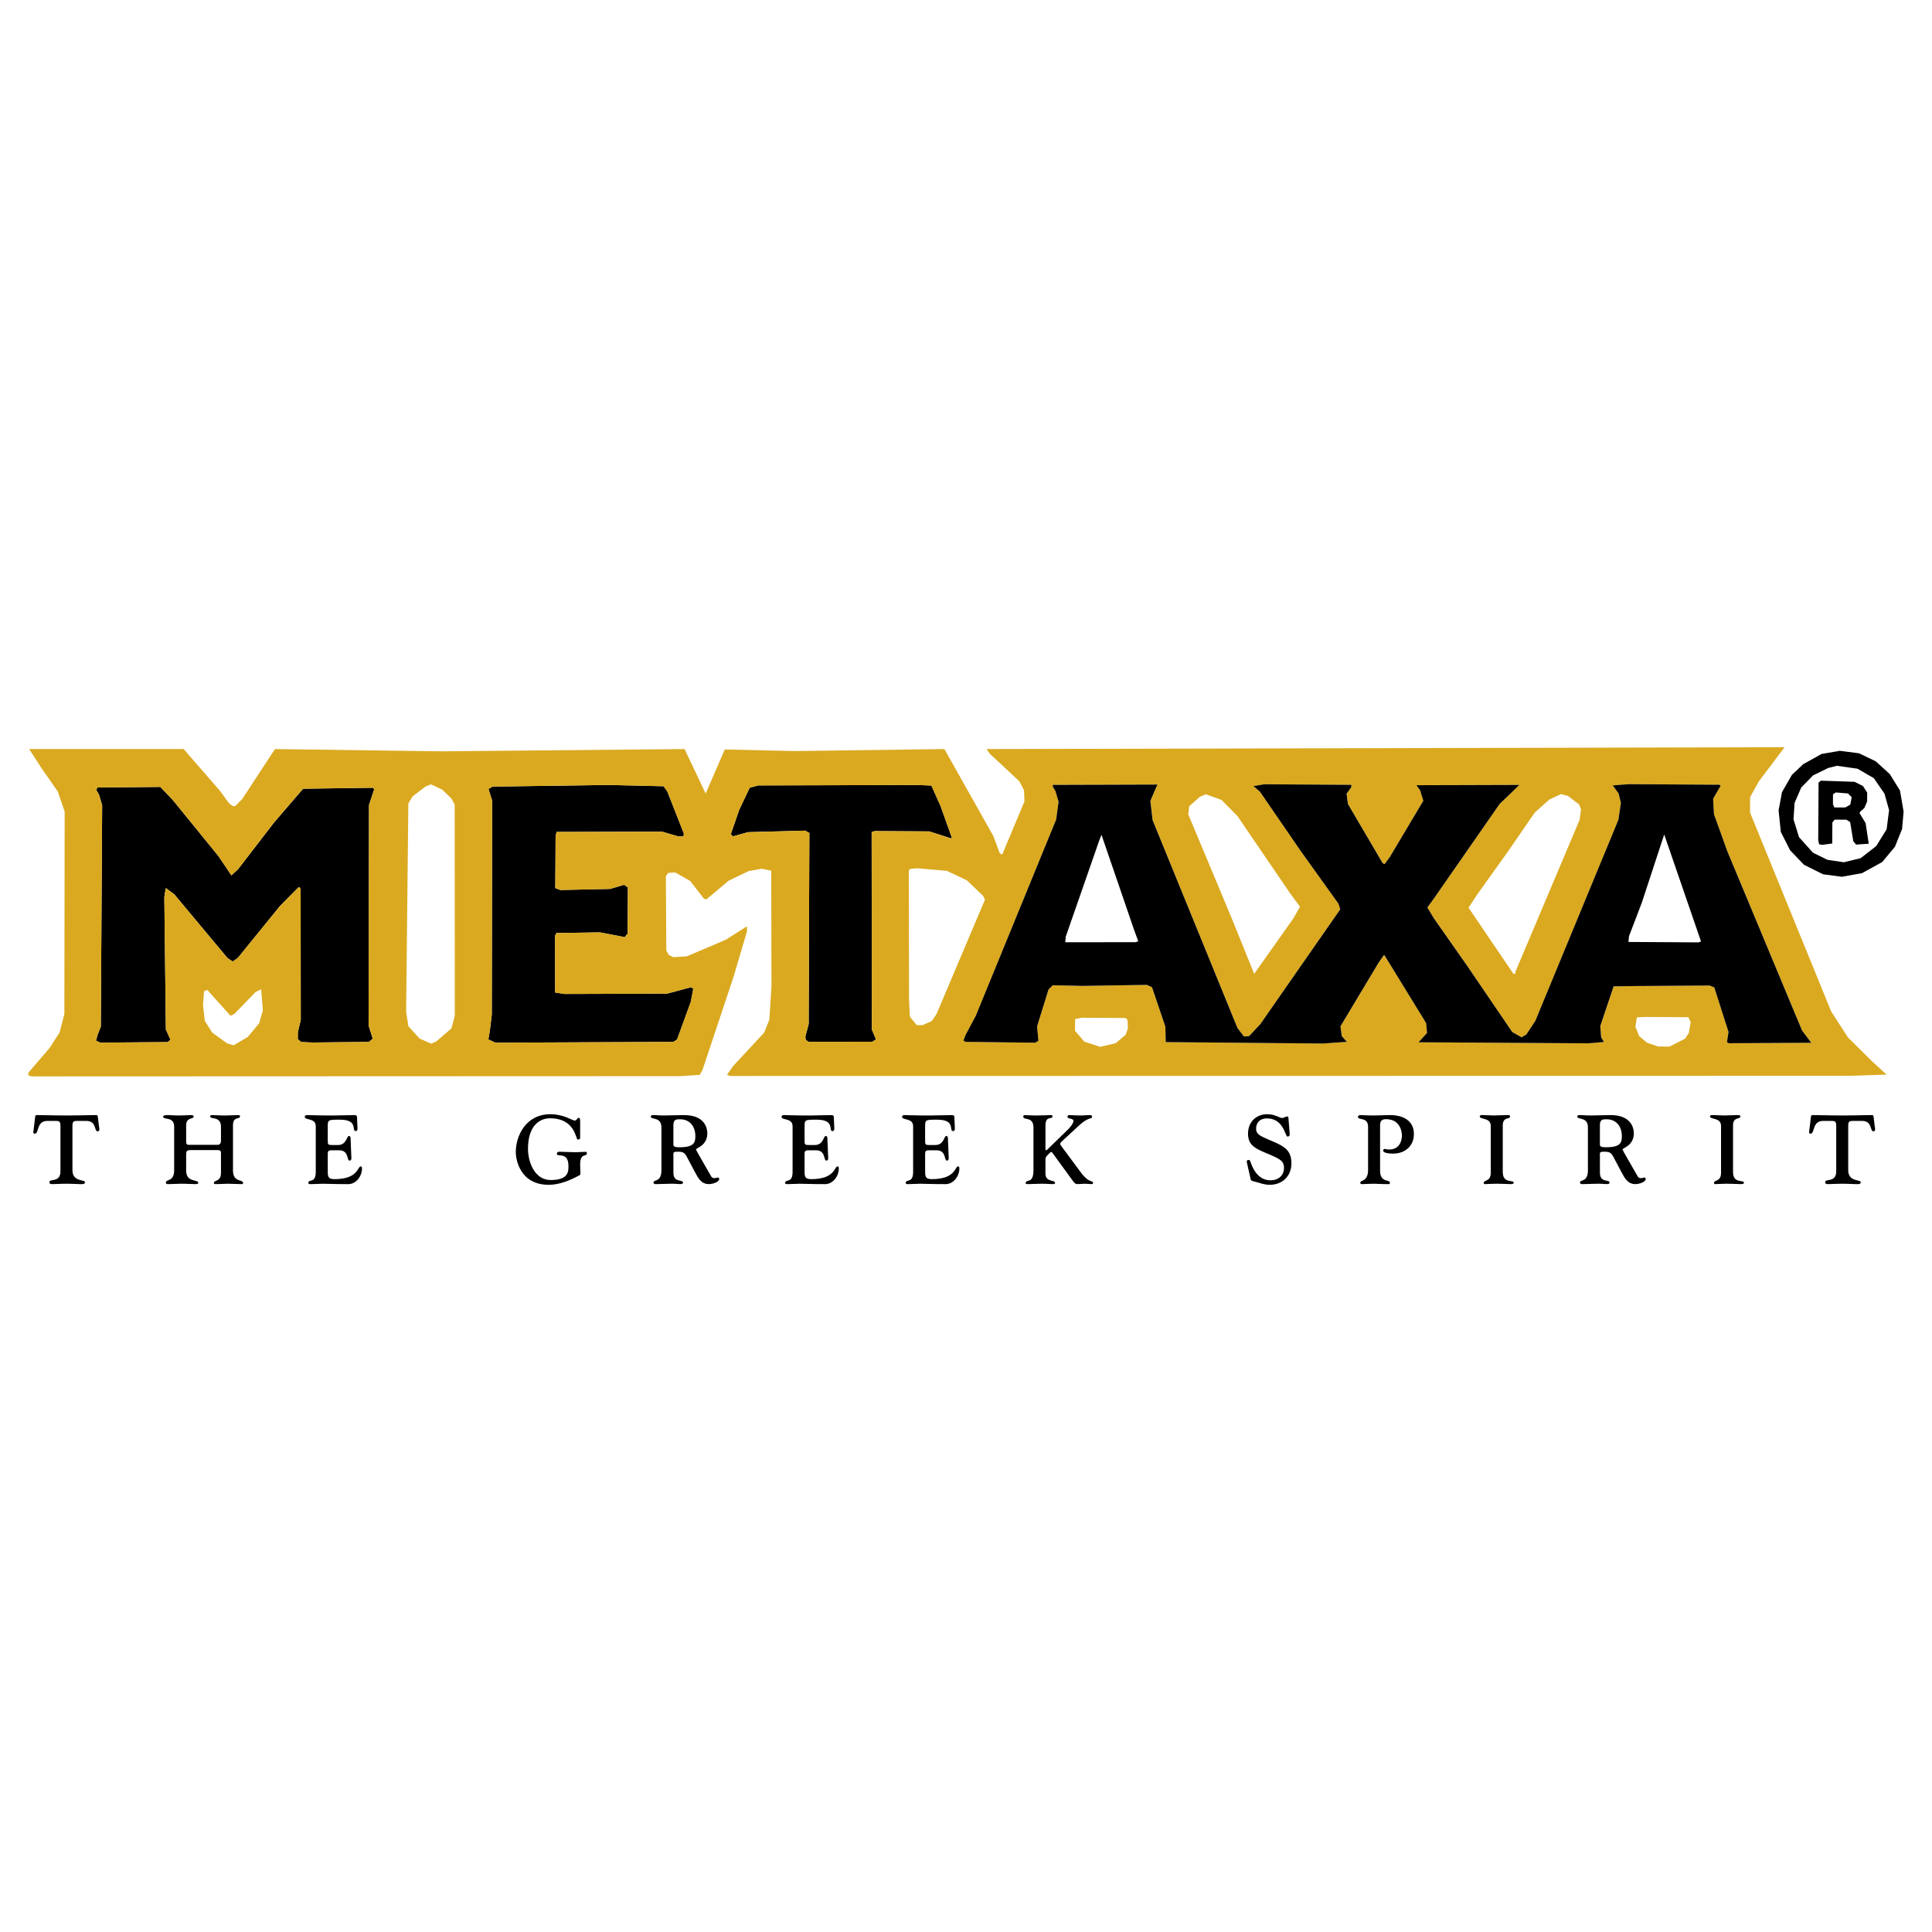 <?xml version="1.0" encoding="utf-8"?>
<!-- Generator: Adobe Illustrator 13.0.0, SVG Export Plug-In . SVG Version: 6.00 Build 14948)  -->
<!DOCTYPE svg PUBLIC "-//W3C//DTD SVG 1.0//EN" "http://www.w3.org/TR/2001/REC-SVG-20010904/DTD/svg10.dtd">
<svg version="1.0" id="Layer_1" xmlns="http://www.w3.org/2000/svg" xmlns:xlink="http://www.w3.org/1999/xlink" x="0px" y="0px"
	 width="192.756px" height="192.756px" viewBox="0 0 192.756 192.756" enable-background="new 0 0 192.756 192.756"
	 xml:space="preserve">
<g>
	<polygon fill-rule="evenodd" clip-rule="evenodd" fill="#FFFFFF" points="0,0 192.756,0 192.756,192.756 0,192.756 0,0 	"/>
	<polygon fill-rule="evenodd" clip-rule="evenodd" points="37.339,78.734 37.2,78.594 30.24,78.691 27.324,82.083 23.745,86.732 
		23.088,87.335 21.792,85.412 17.249,79.826 15.995,78.511 9.736,78.566 9.595,78.798 9.872,79.268 10.192,80.344 10.058,102.436 
		9.726,103.273 9.582,103.834 10.001,104.023 16.728,103.971 17.009,103.738 16.548,102.709 16.396,89.49 16.541,88.603 
		17.378,89.215 22.71,95.6 23.222,95.93 23.738,95.56 27.927,90.401 29.807,88.497 29.993,88.639 30.006,101.764 29.718,102.977 
		29.714,103.676 30.04,103.959 31.16,104.012 36.812,103.953 37.188,103.629 36.775,102.318 36.816,80.319 37.339,78.734 	"/>
	<polygon fill-rule="evenodd" clip-rule="evenodd" points="66.207,78.444 60.649,78.316 49.158,78.479 48.736,78.71 49.103,79.88 
		49.066,101.227 48.869,102.859 48.724,103.699 49.423,104.031 67.172,103.951 67.547,103.721 68.925,99.945 69.167,98.639 
		68.934,98.498 66.548,99.137 56.318,99.168 55.385,99.021 55.373,93.371 55.515,93.091 59.859,93.024 61.632,93.362 62.332,93.507 
		62.567,93.181 62.567,93.228 62.614,93.228 62.643,88.511 62.596,88.511 62.27,88.275 60.866,88.687 55.915,88.796 55.402,88.606 
		55.434,83.422 55.53,83.002 66.04,82.973 67.671,83.45 68.185,83.453 68.233,83.173 66.577,78.959 66.207,78.444 	"/>
	<polygon fill-rule="evenodd" clip-rule="evenodd" points="86.964,83.007 87.292,82.916 92.71,82.949 94.947,83.664 94.948,83.523 
		93.846,80.434 92.924,78.373 91.523,78.318 75.643,78.361 74.8,78.589 73.76,80.778 72.904,83.249 73.136,83.437 74.633,83.025 
		80.333,82.874 80.751,83.11 80.682,102.166 80.347,103.426 80.392,103.752 80.671,103.941 87.023,103.934 87.398,103.701 
		86.984,102.719 86.964,83.007 	"/>
	<path fill-rule="evenodd" clip-rule="evenodd" d="M6.031,112.35c0-0.467-0.097-0.516-0.496-0.516H4.718
		c-1.1,0-0.808,1.275-1.245,1.275c-0.205,0-0.146-0.215-0.126-0.34l0.156-1.285c0.009-0.098,0.009-0.232,0.155-0.232
		c0.905,0,1.557,0.039,2.977,0.039s2.072-0.039,2.977-0.039c0.146,0,0.146,0.135,0.156,0.232l0.107,0.895
		c0.02,0.117,0.126,0.496-0.126,0.496c-0.39,0-0.078-1.078-1.197-1.041H7.724c-0.399,0-0.496,0.049-0.496,0.516v4.398
		c0,1.195,1.246,0.914,1.246,1.186c0,0.234-0.195,0.205-0.477,0.205c-0.389,0-0.71-0.039-1.362-0.039s-0.973,0.039-1.362,0.039
		c-0.175,0-0.341,0.01-0.341-0.205c0-0.379,1.099,0.088,1.099-1.068V112.35L6.031,112.35z"/>
	<path fill-rule="evenodd" clip-rule="evenodd" d="M23.244,116.768c0,1.234,1.012,0.875,1.012,1.254
		c0,0.127-0.078,0.117-0.204,0.117c-0.321,0-0.895-0.039-1.294-0.039c-0.35,0-0.729,0.039-1.226,0.039
		c-0.136,0-0.195-0.039-0.195-0.107c0-0.34,0.71-0.078,0.71-1.021v-1.75c0-0.408,0.029-0.516-0.399-0.516h-2.598
		c-0.447,0-0.477,0.098-0.477,0.525v1.527c0,1.205,1.206,0.855,1.206,1.205c0,0.059,0.02,0.137-0.292,0.137
		c-0.399,0-0.72-0.039-1.42-0.039c-0.409,0-0.817,0.039-1.304,0.039c-0.117,0-0.214-0.02-0.214-0.146
		c0-0.389,0.827-0.039,0.827-1.244v-4.34c0-1.061-1.099-0.631-1.099-1.002c0-0.145,0.292-0.154,0.477-0.154
		c0.292,0,0.583,0.039,1.09,0.039c0.583,0,0.973-0.039,1.255-0.039c0.136,0,0.224,0.049,0.224,0.145c0,0.303-0.749,0.02-0.749,0.885
		v1.549c0,0.262,0.039,0.389,0.243,0.389h2.889c0.282,0,0.341-0.225,0.341-0.438v-1.373c0-1.07-1.07-0.719-1.07-1.002
		c0-0.174,0.087-0.154,0.224-0.154c0.399,0,0.652,0.039,1.255,0.039c0.506,0,0.866-0.039,1.285-0.039
		c0.165,0,0.204,0.029,0.204,0.115c0,0.371-0.7-0.049-0.7,0.906V116.768L23.244,116.768z"/>
	<path fill-rule="evenodd" clip-rule="evenodd" d="M32.702,113.752c0,0.418,0,0.486,0.418,0.486h0.613
		c0.836,0,0.866-0.896,1.061-0.896c0.068,0,0.175-0.018,0.185,0.244l0.068,1.732c0.01,0.125,0.068,0.477-0.166,0.477
		c-0.312,0-0.039-1.031-1.051-1.031h-0.72c-0.448,0-0.409,0.115-0.409,0.68v1.246c0,0.604-0.039,0.953,0.662,0.953
		c2.413,0,2.276-1.273,2.646-1.273c0.039,0,0.107,0.029,0.107,0.213c0,0.76-0.574,1.557-1.372,1.557
		c-1.479,0-2.062-0.039-2.549-0.039c-0.302,0-0.71,0.039-1.245,0.039c-0.126,0-0.185-0.049-0.185-0.107
		c0-0.447,0.739,0.078,0.739-1.109v-4.553c0-0.875-1.099-0.562-1.099-0.953c0-0.088,0.078-0.164,0.214-0.164
		c0.399,0,1.1,0.039,2.588,0.039c0.691,0,1.362-0.039,2.218-0.039c0.126,0,0.194,0.096,0.194,0.184l0.039,0.963
		c0.01,0.127,0.058,0.447-0.166,0.447c-0.457,0,0.302-1.137-1.576-1.137c-1.177,0-1.216,0.01-1.216,0.68V113.752L32.702,113.752z"/>
	<path fill-rule="evenodd" clip-rule="evenodd" d="M57.882,113.518c0,0.127-0.059,0.176-0.243,0.176
		c-0.214,0-0.214-2.121-2.773-2.121c-0.904,0-2.188,0.594-2.188,3.055c0,1.332,0.681,3.104,2.257,3.104
		c1.751,0,1.78-0.816,1.78-1.381c0-1.518-1.158-0.857-1.158-1.227c0-0.281,0.311-0.205,0.477-0.205c0.458,0,0.905,0.039,1.362,0.039
		c0.36,0,0.7-0.039,1.05-0.039c0.049,0,0.107,0.039,0.107,0.137c0,0.418-0.671-0.107-0.671,1.139c0,0.398,0.029,0.672,0.029,0.807
		c0,0.156-0.009,0.205-0.097,0.254c-0.924,0.506-2.004,0.953-3.064,0.953c-2.851,0-3.289-2.49-3.289-3.26
		c0-1.635,1.002-3.783,3.454-3.783c1.352,0,2.169,0.633,2.432,0.633c0.214,0,0.233-0.273,0.389-0.273
		c0.146,0,0.146,0.215,0.146,0.369V113.518L57.882,113.518z"/>
	<path fill-rule="evenodd" clip-rule="evenodd" d="M65.989,112.477c0-1.09-1.061-0.729-1.061-1.08c0-0.096,0.097-0.145,0.214-0.145
		c0.447,0,0.525,0.039,1.138,0.039c0.652,0,1.313-0.039,1.965-0.039c2.131,0,2.325,1.371,2.325,1.818
		c0,0.623-0.282,0.982-0.564,1.217c-0.282,0.223-0.564,0.311-0.564,0.408c0,0.059,0.827,1.469,1.527,2.695
		c0.088,0.154,0.272,0.154,0.351,0.154c0.097,0,0.194-0.059,0.292-0.059c0.088,0,0.146,0.059,0.146,0.137
		c0,0.303-0.642,0.516-1.031,0.516c-0.769,0-1.08-0.613-1.381-1.178l-0.817-1.537c-0.224-0.428-0.399-0.516-0.885-0.516
		c-0.516,0-0.458,0.068-0.458,0.41V117c0,1.041,0.963,0.643,0.963,0.992c0,0.088-0.078,0.146-0.301,0.146
		c-0.166,0-0.428-0.039-0.837-0.039c-0.525,0-1.012,0.039-1.498,0.039c-0.107,0-0.311,0.029-0.311-0.166
		c0-0.311,0.788,0.01,0.788-1.215V112.477L65.989,112.477z M67.185,114.219c0,0.242,0.36,0.242,0.652,0.242
		c1.479,0,1.537-0.545,1.537-1.119c0-0.953-0.545-1.672-1.527-1.672c-0.36,0-0.662,0-0.662,0.584V114.219L67.185,114.219z"/>
	<path fill-rule="evenodd" clip-rule="evenodd" d="M80.273,113.752c0,0.418,0,0.486,0.418,0.486h0.613
		c0.836,0,0.866-0.896,1.061-0.896c0.068,0,0.175-0.018,0.185,0.244l0.068,1.732c0.009,0.125,0.068,0.477-0.166,0.477
		c-0.312,0-0.039-1.031-1.051-1.031h-0.72c-0.447,0-0.409,0.115-0.409,0.68v1.246c0,0.604-0.039,0.953,0.662,0.953
		c2.413,0,2.276-1.273,2.646-1.273c0.039,0,0.107,0.029,0.107,0.213c0,0.76-0.574,1.557-1.372,1.557
		c-1.479,0-2.062-0.039-2.549-0.039c-0.302,0-0.71,0.039-1.245,0.039c-0.126,0-0.185-0.049-0.185-0.107
		c0-0.447,0.74,0.078,0.74-1.109v-4.553c0-0.875-1.1-0.562-1.1-0.953c0-0.088,0.078-0.164,0.214-0.164
		c0.399,0,1.099,0.039,2.588,0.039c0.69,0,1.362-0.039,2.218-0.039c0.127,0,0.195,0.096,0.195,0.184l0.039,0.963
		c0.01,0.127,0.058,0.447-0.166,0.447c-0.458,0,0.302-1.137-1.576-1.137c-1.177,0-1.216,0.01-1.216,0.68V113.752L80.273,113.752z"/>
	<path fill-rule="evenodd" clip-rule="evenodd" d="M92.299,113.752c0,0.418,0,0.486,0.418,0.486h0.613
		c0.836,0,0.866-0.896,1.061-0.896c0.068,0,0.175-0.018,0.185,0.244l0.068,1.732c0.01,0.125,0.068,0.477-0.166,0.477
		c-0.311,0-0.039-1.031-1.05-1.031h-0.72c-0.447,0-0.408,0.115-0.408,0.68v1.246c0,0.604-0.039,0.953,0.662,0.953
		c2.413,0,2.276-1.273,2.646-1.273c0.039,0,0.107,0.029,0.107,0.213c0,0.76-0.574,1.557-1.372,1.557
		c-1.479,0-2.062-0.039-2.549-0.039c-0.302,0-0.71,0.039-1.246,0.039c-0.126,0-0.185-0.049-0.185-0.107
		c0-0.447,0.739,0.078,0.739-1.109v-4.553c0-0.875-1.099-0.562-1.099-0.953c0-0.088,0.078-0.164,0.214-0.164
		c0.399,0,1.1,0.039,2.588,0.039c0.69,0,1.362-0.039,2.218-0.039c0.127,0,0.195,0.096,0.195,0.184l0.039,0.963
		c0.009,0.127,0.058,0.447-0.166,0.447c-0.457,0,0.302-1.137-1.576-1.137c-1.177,0-1.216,0.01-1.216,0.68V113.752L92.299,113.752z"
		/>
	<path fill-rule="evenodd" clip-rule="evenodd" d="M105.989,113.83c-0.059,0.047-0.215,0.193-0.215,0.281s0.088,0.205,0.234,0.398
		l1.857,2.5c0.759,1.031,1.188,0.76,1.188,1.002c0,0.068-0.01,0.127-0.127,0.127c-0.214,0-0.467-0.039-0.729-0.039
		c-0.185,0-0.38,0.039-0.651,0.039c-0.185,0-0.282-0.02-0.477-0.281l-1.937-2.656c-0.126-0.166-0.185-0.273-0.243-0.273
		c-0.078,0-0.243,0.166-0.457,0.41c-0.146,0.164-0.127,0.252-0.127,0.477v1.273c0,0.895,0.954,0.584,0.954,0.934
		c0,0.088-0.039,0.117-0.273,0.117c-0.262,0-0.524-0.039-1.079-0.039c-0.467,0-0.973,0.039-1.274,0.039
		c-0.185,0-0.302-0.01-0.302-0.078c0-0.486,0.778,0.146,0.778-1.322v-4.232c0-1.178-1.021-0.68-1.021-1.109
		c0-0.105,0.078-0.145,0.194-0.145c0.186,0,0.506,0.039,1.168,0.039c0.545,0,1.157-0.039,1.352-0.039c0.088,0,0.205,0,0.205,0.115
		c0,0.391-0.701-0.135-0.701,0.936v2.227c0,0.098-0.01,0.234,0.049,0.225c0.059,0.01,0.117-0.039,0.243-0.166l1.284-1.254
		c0.272-0.273,1.216-1.061,1.216-1.5c0-0.301-0.593-0.174-0.593-0.398c0-0.174,0.097-0.184,0.224-0.184
		c0.098,0,0.769,0.039,1.061,0.039c0.243,0,0.496-0.039,0.914-0.039c0.078,0,0.253-0.01,0.253,0.164
		c0,0.264-0.312-0.029-1.255,0.828L105.989,113.83L105.989,113.83z"/>
	<path fill-rule="evenodd" clip-rule="evenodd" d="M124.438,116.145c-0.029-0.137-0.127-0.418,0.116-0.418
		c0.156,0,0.176,0.088,0.214,0.213c0.312,0.936,0.915,1.82,1.994,1.82c0.759,0,1.343-0.467,1.343-1.246
		c0-0.826-0.612-0.953-2.179-1.643c-0.837-0.371-1.411-0.75-1.411-1.771c0-1.119,0.778-1.936,1.917-1.936
		c0.798,0,1.206,0.379,1.498,0.379c0.127,0,0.37-0.156,0.496-0.156c0.146,0,0.117,0.146,0.137,0.371l0.106,1.303
		c0.02,0.215-0.01,0.33-0.224,0.33c-0.224,0-0.37-1.809-2.043-1.809c-0.642,0-1.08,0.369-1.08,1.021s0.535,0.777,1.839,1.352
		c1.041,0.457,1.684,0.877,1.684,2.111c0,1.275-0.896,2.141-2.17,2.141c-0.594,0-1.09-0.234-1.654-0.359
		c-0.242-0.059-0.233-0.137-0.281-0.371L124.438,116.145L124.438,116.145z"/>
	<path fill-rule="evenodd" clip-rule="evenodd" d="M137.691,116.807c0,1.215,0.982,0.846,0.982,1.186
		c0,0.166-0.098,0.146-0.234,0.146c-0.681,0-1.108-0.039-1.323-0.039c-0.389,0-1.138,0.039-1.195,0.039
		c-0.03,0-0.205,0.02-0.205-0.146c0-0.281,0.778-0.066,0.778-1.283v-4.281c0-1.031-1.012-0.631-1.012-0.992
		c0-0.059,0.039-0.184,0.272-0.184c0.068,0,0.604,0.039,1.343,0.039c0.136,0,0.826-0.029,1.518-0.039
		c1.245-0.02,2.451,0.467,2.451,1.887c0,1.217-0.904,1.955-2.062,1.955c-0.953,0-1.002-0.242-1.002-0.281
		c0-0.068,0.02-0.186,0.137-0.186c0.077,0,0.243,0.059,0.457,0.059c1.177,0,1.265-1.1,1.274-1.352
		c0.01-0.254-0.078-1.674-1.586-1.674c-0.438,0-0.593,0.193-0.593,0.633V116.807L137.691,116.807z"/>
	<path fill-rule="evenodd" clip-rule="evenodd" d="M149.932,116.932c0,1.197,1.089,0.75,1.089,1.061
		c0,0.107-0.087,0.146-0.312,0.146c-0.359,0-0.72-0.039-1.479-0.039c-0.418,0-0.836,0.039-1.089,0.039
		c-0.088,0-0.107-0.068-0.107-0.117c0-0.34,0.7-0.088,0.7-1.012v-4.67c0-0.885-1.1-0.611-1.1-0.953c0-0.164,0.244-0.135,0.331-0.135
		c0.38,0,0.759,0.039,1.1,0.039c0.351,0,0.7-0.039,1.255-0.039c0.292,0,0.34,0.02,0.34,0.135c0,0.332-0.729-0.02-0.729,0.906
		V116.932L149.932,116.932z"/>
	<path fill-rule="evenodd" clip-rule="evenodd" d="M158.426,112.477c0-1.09-1.061-0.729-1.061-1.08c0-0.096,0.098-0.145,0.215-0.145
		c0.447,0,0.525,0.039,1.138,0.039c0.652,0,1.313-0.039,1.965-0.039c2.131,0,2.326,1.371,2.326,1.818
		c0,0.623-0.283,0.982-0.564,1.217c-0.282,0.223-0.564,0.311-0.564,0.408c0,0.059,0.827,1.469,1.527,2.695
		c0.088,0.154,0.272,0.154,0.35,0.154c0.098,0,0.195-0.059,0.292-0.059c0.088,0,0.146,0.059,0.146,0.137
		c0,0.303-0.643,0.516-1.031,0.516c-0.769,0-1.08-0.613-1.382-1.178l-0.816-1.537c-0.225-0.428-0.399-0.516-0.886-0.516
		c-0.516,0-0.457,0.068-0.457,0.41V117c0,1.041,0.963,0.643,0.963,0.992c0,0.088-0.078,0.146-0.302,0.146
		c-0.165,0-0.428-0.039-0.837-0.039c-0.524,0-1.012,0.039-1.498,0.039c-0.106,0-0.312,0.029-0.312-0.166
		c0-0.311,0.788,0.01,0.788-1.215V112.477L158.426,112.477z M159.623,114.219c0,0.242,0.359,0.242,0.651,0.242
		c1.479,0,1.537-0.545,1.537-1.119c0-0.953-0.545-1.672-1.527-1.672c-0.359,0-0.661,0-0.661,0.584V114.219L159.623,114.219z"/>
	<path fill-rule="evenodd" clip-rule="evenodd" d="M172.905,116.932c0,1.197,1.09,0.75,1.09,1.061c0,0.107-0.088,0.146-0.312,0.146
		c-0.36,0-0.72-0.039-1.479-0.039c-0.419,0-0.837,0.039-1.09,0.039c-0.088,0-0.107-0.068-0.107-0.117
		c0-0.34,0.701-0.088,0.701-1.012v-4.67c0-0.885-1.1-0.611-1.1-0.953c0-0.164,0.243-0.135,0.33-0.135c0.38,0,0.76,0.039,1.1,0.039
		c0.351,0,0.701-0.039,1.256-0.039c0.291,0,0.34,0.02,0.34,0.135c0,0.332-0.729-0.02-0.729,0.906V116.932L172.905,116.932z"/>
	<path fill-rule="evenodd" clip-rule="evenodd" d="M183.2,112.35c0-0.467-0.098-0.516-0.496-0.516h-0.817
		c-1.1,0-0.808,1.275-1.245,1.275c-0.204,0-0.146-0.215-0.127-0.34l0.156-1.285c0.01-0.098,0.01-0.232,0.155-0.232
		c0.905,0,1.557,0.039,2.977,0.039c1.421,0,2.072-0.039,2.978-0.039c0.146,0,0.146,0.135,0.155,0.232l0.107,0.895
		c0.02,0.117,0.126,0.496-0.127,0.496c-0.389,0-0.078-1.078-1.196-1.041h-0.827c-0.398,0-0.496,0.049-0.496,0.516v4.398
		c0,1.195,1.245,0.914,1.245,1.186c0,0.234-0.194,0.205-0.477,0.205c-0.39,0-0.71-0.039-1.362-0.039
		c-0.651,0-0.973,0.039-1.361,0.039c-0.176,0-0.341,0.01-0.341-0.205c0-0.379,1.1,0.088,1.1-1.068V112.35L183.2,112.35z"/>
	<path fill-rule="evenodd" clip-rule="evenodd" d="M189.561,78.87l-1.018-1.641l-1.394-1.27l-1.677-0.804l-1.913-0.246l-1.824,0.316
		l-1.827,1.017l-1.128,1.067l-0.991,1.722l-0.338,1.819l0.221,2.15l0.923,1.827l1.392,1.457l1.909,0.946l1.867,0.245l2.011-0.361
		l2.016-1.109l1.271-1.533l0.711-1.771l0.15-1.728L189.561,78.87L189.561,78.87z M188.229,82.738l-1.038,1.675l-1.549,1.205
		l-1.684,0.41l-1.634-0.244l-1.443-0.709l-1.392-1.55l-0.55-1.778l0.104-1.634l0.663-1.538l1.175-1.207l1.499-0.738l0.889-0.228
		l2.054,0.292l1.629,0.944l1.065,1.548l0.457,1.638L188.229,82.738L188.229,82.738z"/>
	<path fill-rule="evenodd" clip-rule="evenodd" d="M186.131,82.118l-0.601-0.984l0.047-0.14L186,80.623l0.284-0.652l0.006-0.887
		l-0.417-0.656l-0.838-0.426l-3.362-0.114l-0.234,0.186l-0.035,5.745l0.091,0.421l0.326,0.049l0.982-0.134l0.013-2.102l0.235-0.279
		l1.167,0.007l0.372,0.236l0.315,1.917l0.278,0.329l1.262-0.085L186.131,82.118L186.131,82.118z M184.601,80.287l-0.516,0.277
		l-1.074-0.007l-0.138-0.328l0.006-0.981l0.281-0.185l1.214,0.101l0.371,0.376L184.601,80.287L184.601,80.287z"/>
	<path fill-rule="evenodd" clip-rule="evenodd" fill="#DAA920" d="M186.688,105.803l-2.322-2.303l-1.665-2.58l-8.1-19.853
		l0.01-1.541l0.85-1.537l2.587-3.44l-79.619,0.185l0.354,0.499l1.068,0.988l1.857,1.739l0.462,0.891l0.039,1.121l-2.228,5.311
		l-0.093-0.094l-0.14-0.047l-0.644-1.732l-4.881-8.675l-14.946,0.198l-6.964-0.156l-1.91,4.395l-2.102-4.437l-24.288,0.224
		l-16.581-0.224l-3.271,4.995l-0.705,0.696l-0.233-0.001l-0.372-0.282l-0.926-1.267l-3.6-4.141h-7.473h-7.94l1.277,1.977
		l1.575,2.251l0.688,2.013l-0.03,20.178l-0.479,1.865l-0.99,1.535l-2.117,2.463l-0.002,0.279l0.327,0.096l64.691-0.025l1.962-0.127
		l0.284-0.514l3.092-9.275l1.335-4.522l0.003-0.514l-2.11,1.341l-3.887,1.658l-1.355,0.085l-0.466-0.236L66.48,94.84l-0.048-7.427
		l0.235-0.326l0.701-0.042l1.49,0.85l1.391,1.784l0.233,0.048l2.207-1.855l2.015-0.969l1.309-0.226l0.933,0.192l0.023,11.537
		l-0.208,3.316l-0.521,1.303l-3.103,3.346l-0.613,0.883l0.42,0.096l111.726-0.018l3.551-0.119L186.688,105.803L186.688,105.803z
		 M25.847,102.111l-1.129,1.348l-1.406,0.832l-0.653-0.191l-1.488-1.082l-0.74-1.172l-0.177-1.543l0.102-1.4l0.328-0.139l2.32,2.584
		l0.375-0.186l2.115-2.182l0.562-0.277l0.174,2.104L25.847,102.111L25.847,102.111z M37.188,103.629l-0.375,0.324l-5.652,0.059
		l-1.121-0.053l-0.326-0.283l0.004-0.699l0.288-1.213l-0.013-13.125l-0.186-0.142l-1.88,1.904l-4.188,5.159l-0.516,0.371L22.71,95.6
		l-5.333-6.385l-0.837-0.612l-0.146,0.887l0.153,13.219l0.461,1.029l-0.282,0.232l-6.727,0.053l-0.419-0.189l0.144-0.561
		l0.332-0.838l0.135-22.092l-0.321-1.076l-0.277-0.469l0.142-0.232l6.259-0.055l1.253,1.315l4.543,5.586l1.296,1.923l0.657-0.603
		l3.579-4.649l2.917-3.392l6.96-0.097l0.139,0.141l-0.523,1.585l-0.041,21.999L37.188,103.629L37.188,103.629z M45.041,102.602
		l-1.503,1.299l-0.515,0.23l-1.165-0.52l-1.113-1.223l-0.225-1.449l0.22-20.783l0.425-0.698l1.267-0.973l0.562-0.23l1.118,0.521
		l0.929,0.893l0.324,0.609l0.011,21.066L45.041,102.602L45.041,102.602z M68.185,83.453l-0.514-0.003l-1.631-0.477l-10.51,0.029
		l-0.096,0.42l-0.031,5.184l0.513,0.19l4.951-0.11l1.404-0.412l0.326,0.236h0.047l-0.029,4.717l-0.047,0l0-0.046l-0.236,0.326
		l-0.7-0.145l-1.773-0.338l-4.344,0.067l-0.142,0.279l0.012,5.651l0.933,0.146l10.229-0.031l2.386-0.639l0.233,0.141l-0.242,1.307
		l-1.377,3.775l-0.375,0.23l-17.75,0.08l-0.699-0.332l0.145-0.84l0.197-1.633l0.037-21.346l-0.367-1.17l0.422-0.231l11.491-0.163
		l5.558,0.127l0.37,0.516l1.656,4.214L68.185,83.453L68.185,83.453z M154.57,79.777l1.172-0.553l0.699,0.191l1.115,0.848
		l0.184,0.515l-0.146,1.027l-6.397,15.141l-0.001,0.186l-0.188,0.047l-4.49-6.614l0.849-1.303l3.062-4.278l2.686-3.907
		L154.57,79.777L154.57,79.777z M118.647,80.445l1.033-0.928l0.609-0.276l1.585,0.57l1.578,1.597l5.277,7.739l0.973,1.314
		l-0.661,1.164l-3.91,5.534l-2.255-5.572l-4.327-10.349L118.647,80.445L118.647,80.445z M87.023,103.934l-6.353,0.008l-0.279-0.189
		l-0.044-0.326l0.334-1.26l0.07-19.056l-0.419-0.236l-5.699,0.152l-1.498,0.412l-0.232-0.188l0.856-2.47l1.041-2.189l0.842-0.229
		l15.881-0.043l1.401,0.055l0.922,2.061l1.102,3.089l-0.001,0.14l-2.237-0.714l-5.418-0.033l-0.327,0.091l0.02,19.711l0.415,0.982
		L87.023,103.934L87.023,103.934z M92.968,101.867l-0.937,0.414l-0.561-0.002l-0.696-0.846l-0.082-1.869l-0.016-12.751l0.188-0.139
		l0.701-0.042l2.894,0.251l2.002,0.946l1.626,1.552l0.185,0.375l-4.834,11.414L92.968,101.867L92.968,101.867z M112.297,103.246
		l-0.986,0.836l-1.544,0.363l-1.585-0.523l-0.927-1.08l0.007-1.168l0.654-0.135l4.391,0.025l0.186,0.189l0.042,0.84L112.297,103.246
		L112.297,103.246z M168.487,103.076l-0.377,0.559l-1.546,0.783l-1.121-0.006l-1.118-0.381l-0.79-0.658l-0.368-0.938l0.146-0.934
		l0.935-0.041l4.203,0.027l0.23,0.514L168.487,103.076L168.487,103.076z M172.498,104.08l-0.14-0.047l-0.046-0.141l0.146-0.934
		l-1.421-4.445l-0.466-0.189l-7.194,0.049l-2.382,0.033l-1.332,3.961l0.087,1.123l0.277,0.469l-1.543,0.131l-16.954-0.104
		l0.847-0.93l-0.088-0.982l-4.116-6.704l-0.092-0.094l-0.52,0.744l-3.821,6.375l0.134,0.982l0.51,0.562l-2.383,0.172l-15.693-0.143
		l-0.037-1.541l-1.33-3.932l-0.513-0.236l-6.446,0.102l-2.942-0.066l-0.423,0.418l-1.144,3.684l0.132,1.449l-0.328,0.184
		l-6.959-0.088l-0.186-0.141l0.19-0.514l1.04-1.955l8.013-19.569l0.244-1.773l-0.32-1.076l-0.277-0.469l0.048-0.14l10.229-0.031
		l0.188,0.001l-0.237,0.512l-0.474,1.118l0.222,1.917l8.468,20.742l0.648,0.846l0.515-0.043l1.128-1.209l7.964-11.441l-0.184-0.562
		l-3.798-5.301l-4.027-5.863l-0.65-0.565l1.075-0.18l8.688,0.053l-0.002,0.234l-0.471,0.651l0.134,1.028l3.467,5.906l0.187,0.095
		l0.518-0.697l3.351-5.631l-0.32-1.03l-0.37-0.516l10.275-0.031l-1.973,1.903l-6.598,9.488l-0.612,0.837l0.647,1.078l3.288,4.691
		l4.536,6.661l0.932,0.52l0.469-0.277l0.896-1.35l8.296-20.081l0.244-1.68l-0.228-0.936l-0.51-0.704l-0.093-0.094l1.028-0.087
		l0.654-0.042l8.968,0.055l0.139,0.094l-0.755,1.303l0.084,1.542l1.332,3.698l7.458,17.889l0.926,1.219L172.498,104.08
		L172.498,104.08z"/>
	<path fill-rule="evenodd" clip-rule="evenodd" d="M179.793,102.818l-7.458-17.889l-1.332-3.698l-0.084-1.542l0.755-1.303
		l-0.139-0.094l-8.968-0.055l-0.654,0.042l-1.028,0.087l0.093,0.094l0.51,0.704l0.228,0.936l-0.244,1.68l-8.296,20.081l-0.896,1.35
		l-0.469,0.277l-0.932-0.52l-4.536-6.661l-3.288-4.691l-0.647-1.078l0.612-0.837l6.598-9.488l1.973-1.903l-10.275,0.031l0.37,0.516
		l0.32,1.03l-3.351,5.631l-0.518,0.697l-0.187-0.095l-3.467-5.906l-0.134-1.028l0.471-0.651l0.002-0.234l-8.688-0.053l-1.075,0.18
		l0.65,0.565l4.027,5.863l3.798,5.301l0.184,0.562l-7.964,11.441l-1.128,1.209l-0.515,0.043l-0.648-0.846l-8.468-20.742
		l-0.222-1.917l0.474-1.118l0.237-0.512l-0.188-0.001l-10.229,0.031l-0.048,0.14l0.277,0.469l0.32,1.076l-0.244,1.773l-8.013,19.569
		l-1.04,1.955l-0.19,0.514l0.186,0.141l6.959,0.088l0.328-0.184l-0.132-1.449l1.144-3.684l0.423-0.418l2.942,0.066l6.446-0.102
		l0.513,0.236l1.33,3.932l0.037,1.541l15.693,0.143l2.383-0.172l-0.51-0.562l-0.134-0.982l3.821-6.375l0.52-0.744l0.092,0.094
		l4.116,6.704l0.088,0.982l-0.847,0.93l16.954,0.104l1.543-0.131l-0.277-0.469l-0.087-1.123l1.332-3.961l2.382-0.033l7.194-0.049
		l0.466,0.189l1.421,4.445l-0.146,0.934l0.046,0.141l0.14,0.047l8.221-0.043L179.793,102.818L179.793,102.818z M113.287,94.004
		l-7.006,0.004l0.05-0.56l3.328-9.555l0.237-0.605l3.258,9.501l0.413,1.124L113.287,94.004L113.287,94.004z M169.477,94.021
		l-7.006-0.042l0.051-0.561l1.281-3.355l2.236-6.806l3.672,10.672L169.477,94.021L169.477,94.021z"/>
</g>
</svg>
